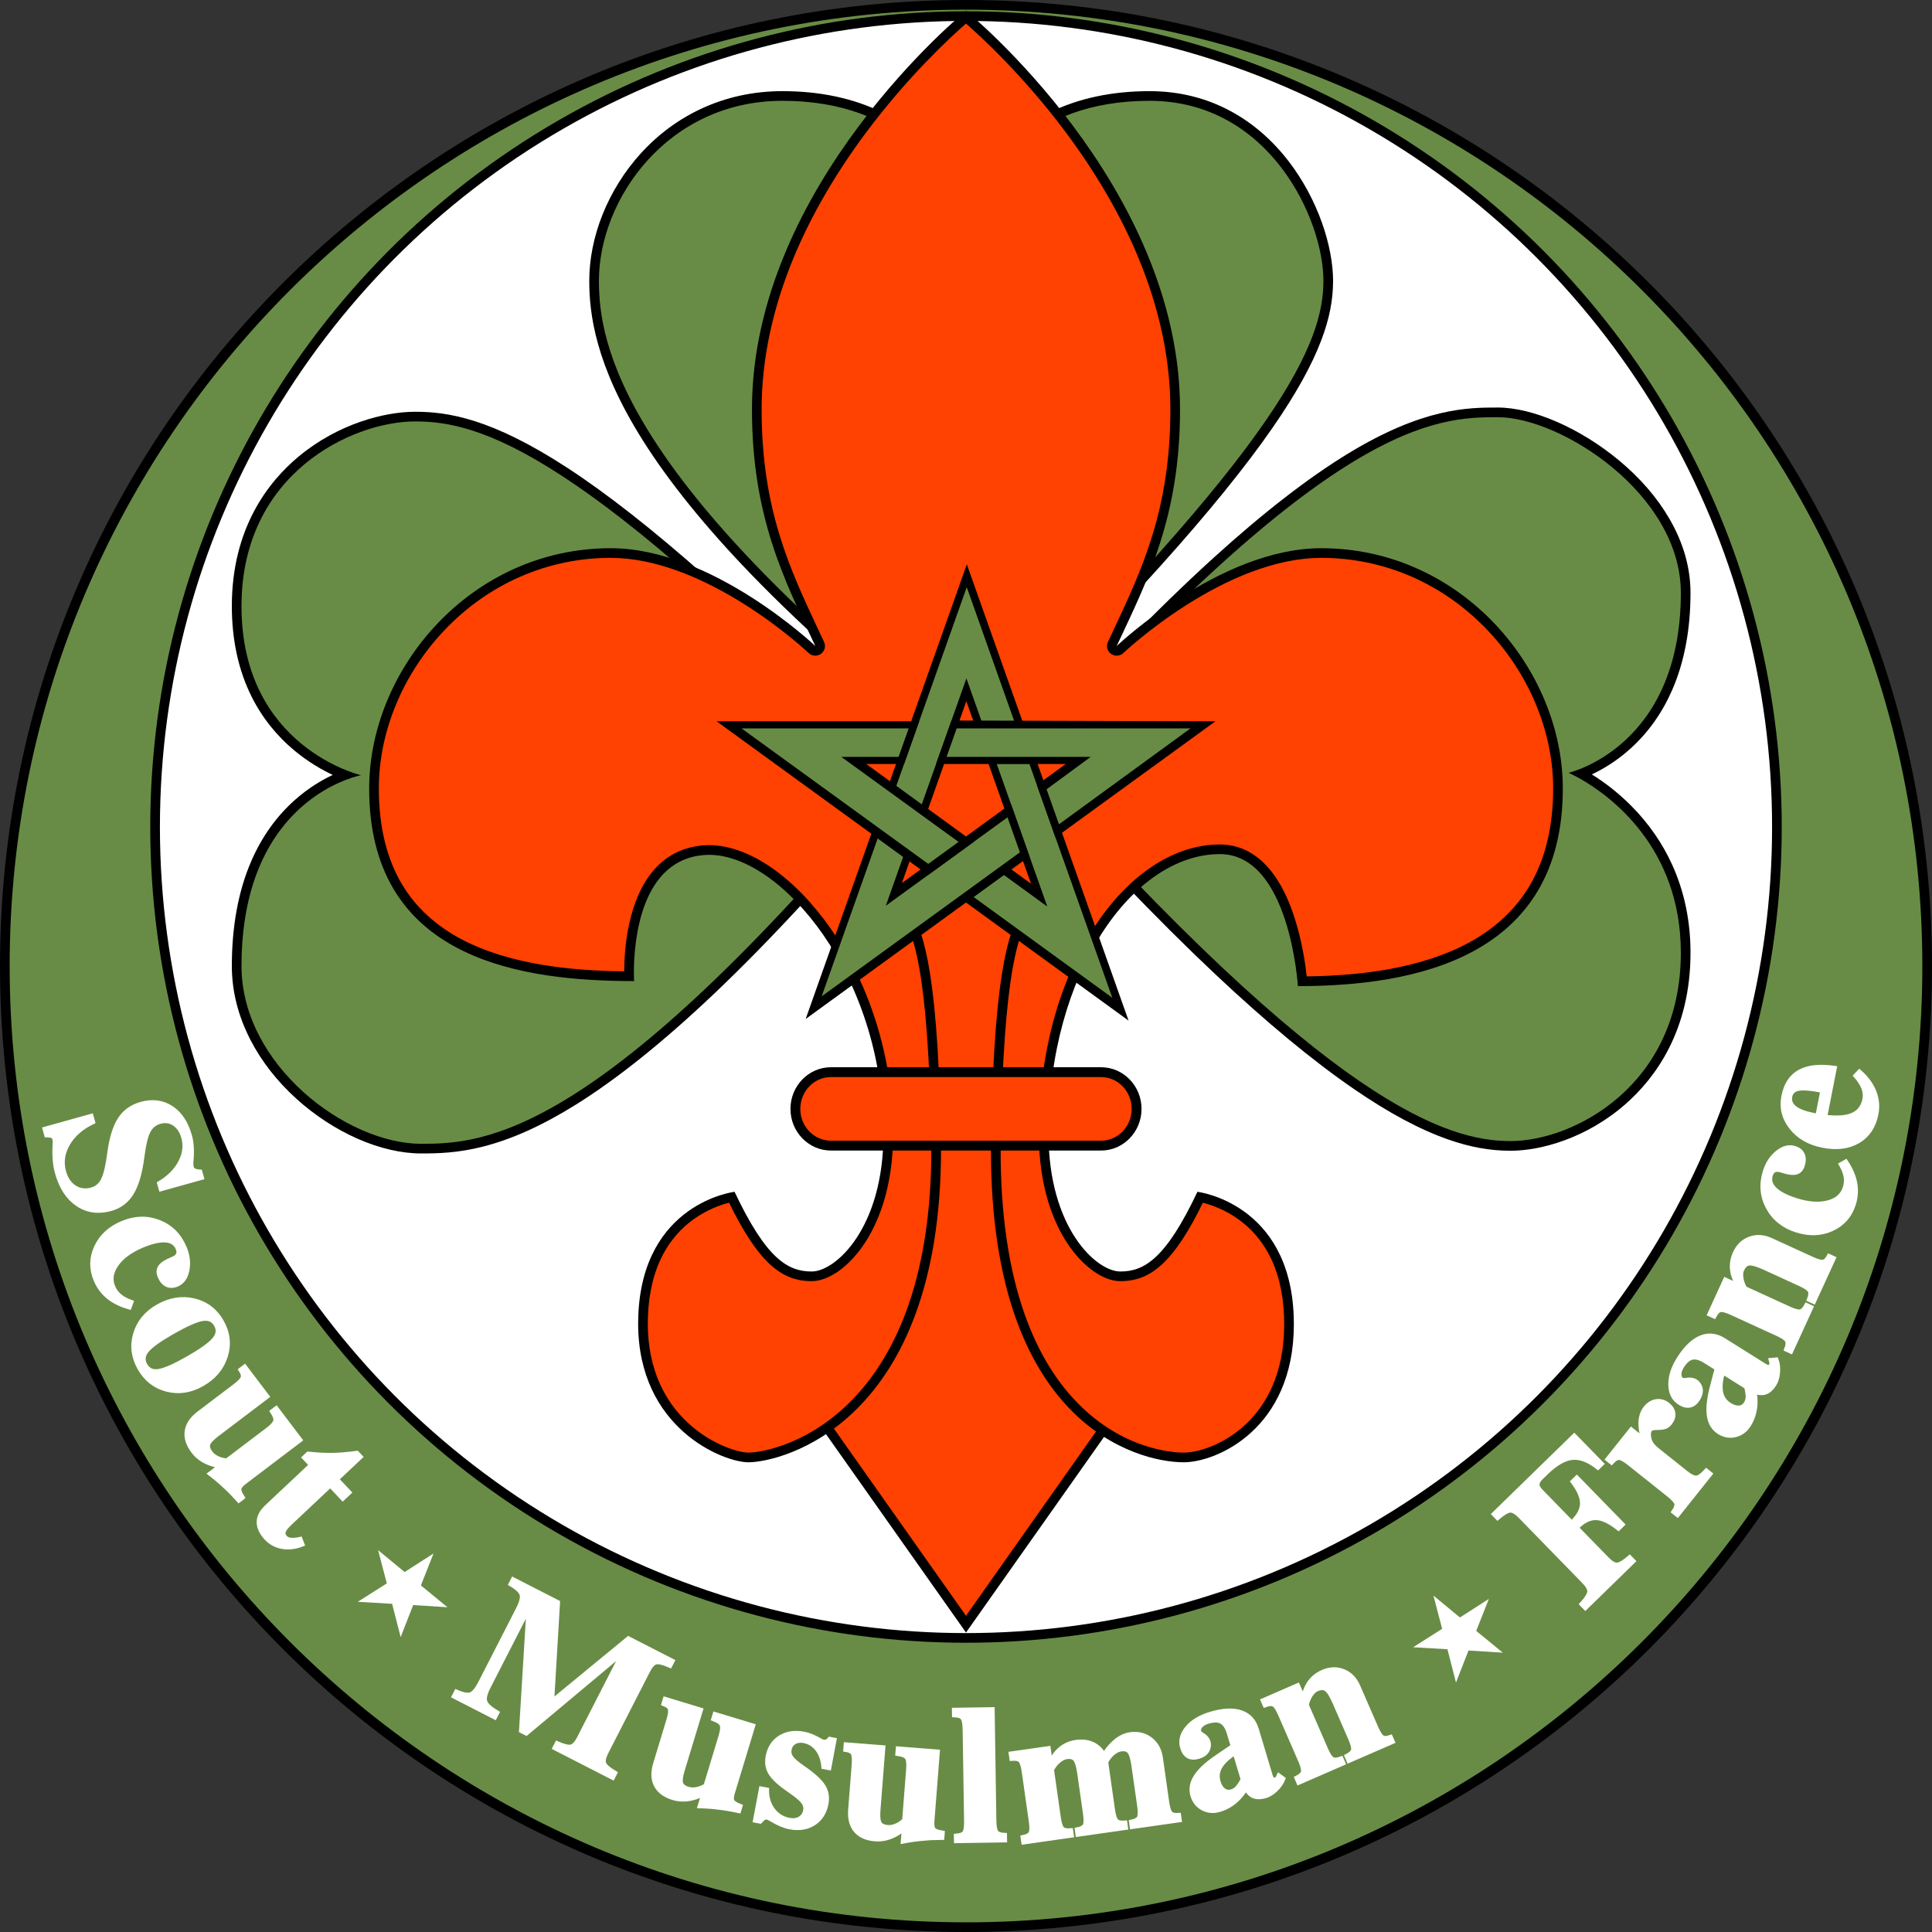<?xml version="1.0" encoding="utf-8"?>
<!-- Generator: Adobe Illustrator 12.0.0, SVG Export Plug-In . SVG Version: 6.00 Build 51448)  -->
<!DOCTYPE svg PUBLIC "-//W3C//DTD SVG 1.1//EN" "http://www.w3.org/Graphics/SVG/1.1/DTD/svg11.dtd">
<svg  version="1.1" id="Layer_2" xmlns="http://www.w3.org/2000/svg" xmlns:xlink="http://www.w3.org/1999/xlink" width="316" height="316" viewBox="0 0 400 400"
	 overflow="visible" enable-background="new 0 0 400 400" xml:space="preserve">
<rect x="0" y="0" width="400" height="400" fill="#333333" stroke="none"/>
<g>
	<path fill="#688C45" d="M1,200c0,109.729,89.271,199,199,199c109.729,0,199-89.271,199-199C399,90.271,309.729,1,200,1
		C90.271,1,1,90.271,1,200z"/>
	<path d="M200,0C89.542,0,0,89.543,0,200c0,110.458,89.542,200,200,200c110.456,0,200-89.542,200-200C400,89.543,310.456,0,200,0
		L200,0z M200,398C90.822,398,2,309.178,2,200C2,90.822,90.822,2,200,2c109.178,0,198,88.822,198,198
		C398,309.178,309.178,398,200,398L200,398z"/>
</g>
<circle fill="#FFFFFF" stroke="#000000" stroke-width="2" cx="200" cy="171.224" r="167.89"/>
<g>
	<path fill="#688C45" d="M211.877,157.461l-0.589,0.664l0.589,0.664c61.707,69.543,86.322,78.461,100.873,78.461
		c14.619,0,36.25-12.713,36.25-40c0-22.788-15.809-33.766-21.687-37.06c6.043-2.397,21.687-11.144,21.687-37.44
		c0-21.217-25.909-37.375-38.875-37.375C297.303,85.375,275.841,85.375,211.877,157.461z"/>
	<path d="M310.125,84.375c-6.124,0-15.379,0-31.041,9.542c-8.197,4.994-17.557,12.249-27.819,21.563
		c-11.843,10.749-25.347,24.65-40.136,41.318l-1.178,1.327l1.178,1.327c14.863,16.751,28.496,30.98,40.521,42.29
		c10.577,9.95,20.219,17.93,28.656,23.72c7.25,4.974,13.632,8.394,19.514,10.453c4.549,1.593,8.656,2.335,12.931,2.335
		c6.184,0,15.689-2.544,23.82-9.685c6.127-5.382,13.43-15.183,13.43-31.315c0-6.561-1.283-12.702-3.813-18.251
		c-2.026-4.446-4.85-8.514-8.391-12.093c-2.979-3.011-5.951-5.158-8.225-6.572c2.291-1.079,5.223-2.805,8.151-5.483
		c3.583-3.274,6.436-7.305,8.477-11.98c2.521-5.775,3.8-12.545,3.8-20.121c0-5.188-1.467-10.347-4.36-15.335
		c-2.528-4.361-6.034-8.424-10.423-12.077C327.219,88.678,317.37,84.375,310.125,84.375L310.125,84.375z M212.625,158.125
		c63-71,84.5-71.75,97.5-71.75S348,102.25,348,122.75l0,0l0,0c0,32-23.25,37.25-23.25,37.25s0.674,0.283,1.792,0.887l0,0
		c0.229,0.124,0.475,0.26,0.738,0.411l0,0c6.024,3.445,20.72,14.088,20.72,35.952l0,0l0,0c0,27.5-22.25,39-35.25,39
		S275.625,229.125,212.625,158.125L212.625,158.125L212.625,158.125z"/>
</g>
<g>
	<path fill="#688C45" d="M49,125.498c0,23.532,15.824,32.296,22.541,34.961C64.788,163.021,49,171.99,49,199.998
		c0,21.576,23.167,37.813,38.188,37.813c12.72,0,36.396,0,99.662-75.921l0.571-0.685l-0.615-0.646
		c-62.457-65.481-86.028-74.31-100.849-74.31C71.053,86.25,49,98.724,49,125.498z"/>
	<path d="M85.957,85.25c-6.276,0-15.911,2.436-24.132,9.274C55.518,99.769,48,109.401,48,125.499c0,6.985,1.372,13.277,4.077,18.702
		c2.179,4.369,5.216,8.175,9.027,11.312c2.76,2.272,5.516,3.856,7.79,4.93c-2.297,1.078-5.073,2.72-7.848,5.187
		c-3.811,3.388-6.844,7.639-9.013,12.635C49.357,184.428,48,191.74,48,199.999c0,5.205,1.3,10.359,3.863,15.319
		c2.314,4.478,5.545,8.603,9.603,12.261c3.769,3.396,8.124,6.23,12.594,8.195c4.524,1.986,9.064,3.037,13.128,3.037
		c3.622,0,7.586-0.106,12.694-1.39c6.06-1.522,12.408-4.387,19.407-8.757c8.491-5.302,18.03-12.949,28.353-22.727
		c11.979-11.347,25.429-25.951,39.976-43.409l1.142-1.37l-1.231-1.29c-15.455-16.204-29.429-29.868-41.534-40.612
		c-10.689-9.489-20.292-17.026-28.54-22.402C101.766,86.629,92.729,85.25,85.957,85.25L85.957,85.25z M50,125.499
		C50,97.998,72.957,87.25,85.957,87.25s34.708,5.416,100.125,74l0,0l0,0c-62.082,74.5-85.894,75.562-98.894,75.562
		C71.75,236.812,50,220.499,50,199.999l0,0l0,0c0-26.96,14.687-35.823,21.433-38.472l0,0c0.512-0.201,0.977-0.366,1.388-0.5l0,0
		c1.203-0.395,1.929-0.527,1.929-0.527S50,154.75,50,125.499L50,125.499L50,125.499z"/>
</g>
<g>
	<path fill="#688C45" d="M200,44.156c-2.656-7.186-11.725-24.285-38.009-24.285C138.667,19.871,123,39.647,123,58.117
		c0,9.404,0,38.021,74.468,96.668L197.74,155h4.583l0.292-0.287C266.23,92.18,275,71.332,275,58.117
		c0-12.919-11.17-38.246-36.991-38.246C211.726,19.871,202.656,36.971,200,44.156z"/>
	<path d="M238.008,18.872c-7.755,0-14.684,1.468-20.594,4.365c-4.767,2.336-8.874,5.595-12.205,9.686
		c-2.448,3.007-4.108,6.008-5.209,8.471c-1.101-2.462-2.761-5.464-5.209-8.471c-3.331-4.091-7.438-7.35-12.206-9.686
		c-5.91-2.897-12.839-4.365-20.595-4.365c-5.959,0-11.61,1.223-16.795,3.634c-4.744,2.207-8.978,5.342-12.584,9.32
		c-3.319,3.661-6.041,8.024-7.871,12.616c-1.793,4.496-2.74,9.226-2.74,13.676c0,6.658,1.157,17.341,11.164,33.178
		c5.436,8.604,12.988,17.926,22.446,27.707c11.006,11.382,24.88,23.685,41.239,36.568l0.544,0.429h0.693h3.827h0.818l0.584-0.574
		c29.257-28.758,48.957-50.664,60.226-66.967c4.765-6.894,8.05-12.809,10.043-18.083C275.232,66.015,276,62.12,276,58.118
		c0-3.526-0.802-7.744-2.258-11.878c-1.614-4.58-3.99-8.99-6.872-12.755c-3.364-4.395-7.347-7.875-11.837-10.344
		C249.881,20.308,244.153,18.872,238.008,18.872L238.008,18.872z M201.066,44.055c2.732-7.201,11.646-23.183,36.941-23.183
		C262.75,20.872,274,45.334,274,58.118l0,0l0,0c0,12.784-8.25,33.132-72.087,95.882h-3.827C128.25,99,124,70.902,124,58.118l0,0l0,0
		c0-16.868,14.25-37.246,37.99-37.246c25.297,0,34.211,15.982,36.943,23.183l0,0c0.214,0.563,0.39,1.073,0.533,1.517l0,0
		C199.854,46.778,200,47.5,200,47.5s0.146-0.722,0.534-1.928l0,0C200.677,45.128,200.853,44.619,201.066,44.055L201.066,44.055
		L201.066,44.055z"/>
</g>
<g>
	<g>
		<path fill="#FF4101" d="M187.291,187.813c1.513,9.781,2.168,19.057,2.168,27.742c0,44.612-16.9,73.794-19.541,78.077
			c0.728,1.031,28.552,40.464,30.082,42.633c1.53-2.169,29.355-41.602,30.083-42.633c-2.641-4.283-19.541-33.464-19.541-78.076
			c0-8.686,0.654-17.962,2.168-27.744c-0.914-0.619-11.718-7.934-12.71-8.605C199.008,179.879,188.205,187.195,187.291,187.813z"/>
		<path d="M200,178l-13.785,9.334c1.6,10.104,2.271,19.646,2.268,28.557c-0.022,48.113-19.766,77.776-19.766,77.776l30.06,42.599
			l0,0l0.071,0.101l0,0L200,338l1.153-1.634l0,0l0.07-0.101l0,0l30.06-42.599c0,0-19.744-29.663-19.766-77.776
			c-0.004-8.91,0.668-18.453,2.268-28.557L200,178L200,178z M188.385,188.28L200,180.415l11.615,7.865
			c-2.195,14.494-2.668,28.997-1.406,43.127c1.039,11.64,3.251,23.054,6.574,33.928c4.664,15.261,10.136,25.03,12.098,28.267
			L200,334.531l-28.881-40.93c1.962-3.236,7.435-13.006,12.098-28.267c3.323-10.874,5.535-22.288,6.574-33.928
			C191.052,217.276,190.58,202.773,188.385,188.28L188.385,188.28z"/>
	</g>
	<g>
		<path fill="#FF4101" d="M156.687,84.75c0,20.895,5.846,33.323,12.035,46.48l0.984,2.096c0.064,0.136,0.095,0.281,0.095,0.424
			c0,0.313-0.147,0.618-0.415,0.812c-0.39,0.281-0.926,0.245-1.274-0.087c-0.21-0.2-21.257-19.975-41.655-19.975
			c-29.323,0-49.021,25.207-49.021,48.75c0,34.331,29.827,38.746,52.815,38.869c-0.006-0.275-0.015-0.524-0.015-0.896
			c0-4.294,0.61-14.546,6.045-20.606c2.585-2.882,5.929-4.436,9.939-4.617c5.526-0.25,11.889,2.786,17.917,8.548
			c9.561,9.138,19.776,27.124,19.776,50.201c0,19.642-10.166,29.5-15.857,29.5c-5.343,0-9.998-2.786-16.542-16.391
			c-3.306,0.627-17.628,4.498-18.363,24.677c-0.019,0.505-0.028,1.004-0.028,1.498c0,8.231,2.55,15.046,7.591,20.274
			c5.421,5.622,11.92,7.441,14.218,7.441c3.879,0,13.499-2.329,22.143-11.145c11.427-11.653,17.21-30.875,16.725-55.586
			c-0.69-35.139-3.72-41.403-6.155-46.436l-0.435-0.907c-0.222-0.463-0.055-1.013,0.384-1.28l11.886-7.25
			c0.319-0.195,0.722-0.195,1.041,0l11.887,7.25c0.438,0.267,0.606,0.817,0.384,1.28l-0.436,0.908
			c-2.435,5.034-5.465,11.297-6.155,46.435c-0.507,25.797,4.943,44.697,16.199,56.177c9.851,10.045,20.611,10.554,22.668,10.554
			c2.848,0,9.081-1.465,14.376-6.956c4.88-5.062,7.436-12.186,7.436-20.675c0-0.522-0.009-1.05-0.028-1.583
			c-0.736-20.179-15.059-24.05-18.364-24.677c-6.545,13.604-11.2,16.391-16.543,16.391c-5.691,0-15.857-9.858-15.857-29.5
			c0-35.242,18.862-58.917,36.479-58.917c13.895,0,16.637,22.404,17.072,27.311c35.104-0.235,52.928-13.642,52.928-39.895
			c0-23.543-19.697-48.75-49.02-48.75c-20.398,0-41.444,19.775-41.654,19.975c-0.35,0.332-0.885,0.368-1.274,0.087
			c-0.269-0.193-0.416-0.498-0.416-0.812c0-0.143,0.031-0.288,0.096-0.424l0.983-2.096c6.189-13.158,12.035-25.586,12.035-46.48
			c0-42.486-37.963-76.596-43.314-81.191C194.648,8.154,156.687,42.264,156.687,84.75z"/>
		<path d="M200,2.25c0,0-44.314,36-44.314,82.5c0,22.25,6.676,35.25,13.113,49l0,0l0,0c0,0-21.296-20.25-42.343-20.25
			c-28.972,0-50.021,25-50.021,49.75c0,34.043,28.933,39.586,52.845,39.863l0,0c0.001,0,0.002,0,0.004,0l0,0
			c0.67,0.008,1.338,0.012,2,0.012c0,0-0.042-0.667-0.043-1.787c0-0.069,0-0.141,0-0.213l0,0l0,0l0,0
			c0.027-6.005,1.288-23.504,15.023-24.125c0.194-0.008,0.389-0.013,0.585-0.013c14.841,0.001,36.064,24.916,36.064,57.763l0,0l0,0
			c0,19.5-9.906,28.5-14.858,28.5c-4.952,0-9.41-2.625-15.972-16.5c0,0-19.077,2.25-19.933,25.75
			c-0.018,0.494-0.027,0.98-0.028,1.461c-0.026,21.846,17.721,28.789,22.809,28.789c6.819,0,39.911-7.979,39.896-64.829
			c0-0.959-0.01-1.933-0.029-2.921c-0.736-37.488-4.209-42.5-6.685-47.75l0,0l0,0L200,180l11.886,7.25l0,0l0,0
			c-2.476,5.25-5.95,10.263-6.686,47.75c-0.021,1.104-0.032,2.19-0.032,3.26c0.015,56.544,30.245,64.49,39.899,64.49
			c6.819,0,22.781-6.889,22.813-28.528c0-0.563-0.01-1.138-0.031-1.722c-0.856-23.5-19.934-25.75-19.934-25.75
			c-6.563,13.875-11.019,16.5-15.972,16.5c-4.952,0-14.858-9-14.858-28.5l0,0l0,0c0-33.283,17.476-57.916,35.479-57.916
			c14.5,0,16.15,27.333,16.15,27.333c24.269,0,54.85-5.917,54.85-40.917c0-24.75-21.049-49.75-50.021-49.75
			c-21.048,0-42.343,20.25-42.343,20.25l0,0l0,0c6.437-13.75,13.113-26.75,13.113-49C244.314,38.25,200,2.25,200,2.25L200,2.25z
			 M168.8,135.75c0.408,0,0.817-0.124,1.167-0.377c0.78-0.562,1.05-1.6,0.642-2.471c-0.328-0.701-0.657-1.401-0.986-2.1
			c-6.139-13.053-11.938-25.382-11.938-46.052c0-10.322,2.27-20.981,6.746-31.681c3.602-8.61,8.633-17.266,14.952-25.727
			C188.044,15.746,196.806,7.673,200,4.879c3.193,2.793,11.956,10.866,20.616,22.462c6.318,8.461,11.35,17.117,14.952,25.727
			c4.476,10.7,6.746,21.359,6.746,31.681c0,20.67-5.8,32.999-11.938,46.052c-0.329,0.699-0.658,1.399-0.986,2.1
			c-0.407,0.871-0.138,1.908,0.643,2.47c0.351,0.253,0.761,0.377,1.169,0.377c0.499,0,0.994-0.186,1.378-0.549
			c0.052-0.05,5.324-5.028,13.04-9.93c4.498-2.857,8.934-5.129,13.185-6.754c5.237-2.001,10.196-3.016,14.74-3.016
			c13.021,0,25.246,5.317,34.425,14.972c8.641,9.087,13.596,21.034,13.596,32.778c0,7.903-1.642,14.678-4.879,20.139
			c-2.848,4.805-7.022,8.739-12.406,11.691c-4.71,2.582-10.464,4.481-17.102,5.646c-4.96,0.87-10.549,1.349-16.637,1.429
			c-0.279-2.569-0.973-7.394-2.563-12.274c-4.05-12.436-10.617-15.047-15.414-15.047c-9.542,0-19.082,6.341-26.175,17.397
			c-7.29,11.364-11.305,26.464-11.305,42.519c0,11.344,3.21,18.587,5.903,22.665c1.579,2.39,3.441,4.381,5.39,5.757
			c1.923,1.36,3.848,2.078,5.565,2.078c3.4,0,6.1-1.106,8.749-3.587c2.712-2.538,5.382-6.577,8.352-12.646
			c1.653,0.417,4.575,1.393,7.495,3.525c2.549,1.862,4.613,4.244,6.133,7.08c1.927,3.594,2.996,7.951,3.178,12.951
			c0.177,4.832-0.449,9.219-1.86,13.04c-1.202,3.253-2.974,6.108-5.267,8.486c-4.405,4.569-10.167,6.65-13.655,6.65
			c-1.987,0-12.384-0.494-21.953-10.254c-4.923-5.021-8.771-11.663-11.438-19.744c-3.243-9.829-4.75-21.844-4.477-35.713
			c0.306-15.596,1.105-26.878,2.446-34.491c1.123-6.391,2.443-9.12,3.608-11.527c0.149-0.31,0.296-0.613,0.44-0.918
			c0.436-0.924,0.104-2.028-0.769-2.56l-11.886-7.25c-0.319-0.195-0.68-0.293-1.041-0.293s-0.722,0.098-1.041,0.293l-11.886,7.25
			c-0.873,0.532-1.204,1.636-0.768,2.56c0.144,0.305,0.29,0.608,0.44,0.917c1.164,2.408,2.484,5.136,3.609,11.527
			c1.339,7.613,2.139,18.896,2.445,34.492c0.266,13.52-1.312,25.333-4.691,35.11c-2.753,7.967-6.705,14.614-11.748,19.757
			c-3.821,3.896-8.167,6.855-12.917,8.795c-3.705,1.512-6.9,2.049-8.511,2.049c-2.073,0-8.351-1.797-13.498-7.136
			c-2.328-2.414-4.13-5.245-5.355-8.414c-1.449-3.747-2.098-7.996-1.929-12.627c0.184-5.049,1.272-9.442,3.234-13.057
			c1.544-2.843,3.637-5.225,6.221-7.08c2.897-2.078,5.733-3.021,7.348-3.425c2.97,6.071,5.642,10.112,8.354,12.651
			c2.65,2.48,5.348,3.587,8.749,3.587c1.717,0,3.642-0.718,5.565-2.078c1.948-1.376,3.811-3.367,5.39-5.757
			c2.693-4.078,5.903-11.321,5.903-22.665c0-8.02-1.226-15.924-3.643-23.492c-2.201-6.891-5.29-13.232-9.18-18.846
			c-3.631-5.241-7.85-9.618-12.199-12.658c-4.462-3.118-8.972-4.767-13.042-4.767c-0.209,0-0.428,0.005-0.667,0.015
			c-4.296,0.194-7.876,1.859-10.647,4.948c-5.605,6.249-6.284,16.677-6.298,21.163c-6.177-0.075-11.574-0.493-16.446-1.272
			c-6.671-1.066-12.426-2.849-17.105-5.3c-5.381-2.819-9.547-6.63-12.382-11.328c-3.232-5.355-4.87-12.071-4.87-19.963
			c0-11.744,4.955-23.691,13.595-32.778c9.18-9.655,21.406-14.972,34.426-14.972c4.555,0,9.528,1.02,14.78,3.032
			c4.26,1.631,8.705,3.913,13.21,6.78c7.702,4.902,12.923,9.838,12.975,9.887C167.805,135.564,168.301,135.75,168.8,135.75
			L168.8,135.75z"/>
	</g>
</g>
<g>
	<path fill="#FF4101" d="M172.029,221.98c-4.054,0-7.353,3.41-7.353,7.603s3.298,7.603,7.353,7.603h55.942
		c1.971,0,3.821-0.796,5.212-2.241c1.38-1.434,2.14-3.338,2.14-5.361c0-4.192-3.298-7.603-7.352-7.603H172.029z"/>
	<path d="M227.971,220.961h-55.942c-4.616,0-8.372,3.868-8.372,8.623c0,4.754,3.756,8.622,8.372,8.622h55.942
		c4.616,0,8.371-3.868,8.371-8.622C236.342,224.829,232.587,220.961,227.971,220.961L227.971,220.961z M165.696,229.584
		c0-3.635,2.836-6.584,6.333-6.584h55.942c3.496,0,6.332,2.949,6.332,6.584l0,0l0,0c0,3.635-2.836,6.583-6.332,6.583h-55.942
		C168.532,236.167,165.696,233.219,165.696,229.584L165.696,229.584L165.696,229.584z"/>
</g>
<g>
	<g>
		<polygon points="198.432,185.713 207.84,178.879 213.463,182.965 204.154,156.702 214.303,156.702 233.658,211.306 		"/>
		<polygon fill="#688C45" points="201.568,185.713 230.293,206.582 213.135,158.176 206.367,158.176 216.83,187.688 207.84,181.157 
					"/>
	</g>
	<g>
		<polygon points="183.611,163.554 200.171,116.837 214.826,158.176 206.367,158.176 204.676,158.176 200.069,145.178 
			191.518,169.299 		"/>
		<polygon fill="#688C45" points="200.085,140.454 190.2,168.342 184.929,164.512 200.154,121.561 213.135,158.176 206.367,158.176 
					"/>
	</g>
	<g>
		<polygon points="181.042,170.8 166.803,210.971 213.146,177.3 209.295,166.431 186.721,182.832 188.95,176.545 		"/>
		<polygon fill="#688C45" points="181.718,173.569 186.99,177.399 183.402,187.521 208.592,169.22 211.16,176.466 170.123,206.28 		
			"/>
	</g>
	<g>
		<polygon points="189.787,150.807 190.31,149.333 148.36,149.333 192.162,181.157 201.568,174.323 179.344,158.176 
			187.175,158.176 		"/>
		<polygon fill="#688C45" points="153.524,150.807 192.186,178.862 198.457,174.306 174.18,156.702 186.04,156.702 188.13,150.807 
					"/>
	</g>
	<g>
		<polygon points="196.996,149.171 193.804,158.176 220.656,158.176 214.674,162.522 218.527,173.391 251.641,149.333 		"/>
		<polygon fill="#688C45" points="225.82,156.702 216.682,163.413 219.25,170.659 246.477,150.807 198.073,150.807 195.983,156.702 
					"/>
	</g>
</g>
<g>
	<path fill="#FFFFFF" stroke="#FFFFFF" d="M269.254,364.466l-4.15-9.531c-0.488-1.122-0.934-1.806-1.336-2.05
		c-0.402-0.243-1.021-0.212-1.856,0.094l-0.382-0.875l3.566-1.553l3.566-1.553l1.237,2.842c0.097-0.908,0.347-1.777,0.752-2.607
		c0.698-1.385,1.771-2.391,3.218-3.021c1.482-0.645,2.9-0.693,4.253-0.146s2.358,1.581,3.019,3.099l3.707,8.512
		c0.488,1.123,0.926,1.811,1.311,2.062c0.386,0.251,0.961,0.239,1.727-0.037l0.381,0.875l-4.5,1.959l-4.5,1.959l-0.381-0.875
		c0.793-0.401,1.236-0.836,1.33-1.303c0.093-0.467-0.102-1.255-0.585-2.364l-3.243-7.448c-0.634-1.456-1.209-2.38-1.726-2.772
		s-1.187-0.41-2.009-0.053c-0.605,0.264-1.123,0.795-1.553,1.592c-0.312,0.576-0.515,1.168-0.609,1.777l3.983,9.148
		c0.483,1.11,0.927,1.79,1.332,2.039c0.405,0.25,1.025,0.221,1.86-0.086l0.381,0.875l-4.568,1.99l-4.588,1.996l-0.381-0.875
		c0.793-0.401,1.239-0.837,1.339-1.307C269.941,366.376,269.742,365.589,269.254,364.466z"/>
	<path fill="#FFFFFF" stroke="#FFFFFF" d="M252.49,374.643c-1.221,0.366-2.357,0.275-3.408-0.271
		c-1.052-0.549-1.758-1.421-2.117-2.618c-0.385-1.284-0.178-2.567,0.623-3.847c0.801-1.281,2.229-2.625,4.287-4.031l3.436-2.336
		l-0.824-2.746c-0.362-1.207-0.888-2-1.576-2.377c-0.688-0.377-1.623-0.388-2.805-0.033c-0.928,0.279-1.535,0.715-1.82,1.311
		c-0.286,0.594-0.117,1.076,0.506,1.445c1.076,0.627,1.539,1.445,1.393,2.453c-0.148,1.008-0.832,1.695-2.053,2.062
		c-0.828,0.248-1.52,0.218-2.076-0.09s-0.963-0.886-1.217-1.733c-0.419-1.395-0.088-2.74,0.992-4.035
		c1.081-1.296,2.683-2.263,4.807-2.9c2.528-0.759,4.607-0.867,6.238-0.325s2.713,1.697,3.244,3.466l2.854,9.509
		c0.135,0.448,0.284,0.739,0.448,0.874c0.164,0.133,0.398,0.154,0.701,0.063c0.139-0.042,0.257-0.12,0.353-0.237
		s0.202-0.303,0.319-0.555l0.824,0.607c-0.317,0.789-0.819,1.513-1.506,2.174s-1.379,1.096-2.076,1.305
		c-1.168,0.352-2.107,0.31-2.818-0.125c-0.475-0.289-0.895-0.791-1.262-1.505c-0.521,0.892-1.105,1.651-1.748,2.278
		C255.141,373.479,253.9,374.219,252.49,374.643z M255.699,362.83l-0.466,0.322c-1.336,0.918-2.251,1.848-2.747,2.789
		c-0.494,0.943-0.583,1.943-0.265,3.002c0.243,0.81,0.609,1.395,1.101,1.756c0.49,0.361,1.047,0.449,1.672,0.262
		c0.535-0.16,0.996-0.476,1.383-0.945c0.309-0.404,0.642-0.938,0.998-1.602L255.699,362.83z"/>
	<path fill="#FFFFFF" stroke="#FFFFFF" d="M213.502,377.092l-1.465-10.297c-0.171-1.199-0.418-1.975-0.742-2.322
		c-0.324-0.35-0.929-0.486-1.815-0.414l-0.134-0.938l3.846-0.547l3.846-0.547l0.438,3.073c0.334-0.851,0.807-1.622,1.418-2.315
		c1.041-1.148,2.342-1.834,3.904-2.057c1.613-0.229,2.991,0.049,4.133,0.832c0.728,0.502,1.268,1.148,1.622,1.939
		c0.503-0.899,1.12-1.704,1.853-2.413c1.145-1.123,2.328-1.771,3.553-1.946c1.633-0.232,3.033,0.102,4.202,1.002
		c1.169,0.898,1.871,2.174,2.106,3.825l1.3,9.133c0.171,1.2,0.411,1.975,0.723,2.325s0.892,0.492,1.741,0.424l0.133,0.938
		l-4.891,0.695l-4.891,0.696l-0.133-0.938c0.871-0.177,1.414-0.478,1.627-0.903c0.215-0.424,0.236-1.236,0.065-2.436l-1.187-8.336
		c-0.207-1.457-0.496-2.426-0.867-2.906c-0.371-0.479-0.971-0.66-1.801-0.543c-0.686,0.098-1.365,0.477-2.037,1.139
		c-0.469,0.488-0.838,1.008-1.109,1.559l1.407,9.884c0.171,1.199,0.417,1.974,0.741,2.321c0.324,0.35,0.93,0.486,1.816,0.412
		l0.133,0.938l-4.928,0.701l-4.947,0.705l-0.133-0.938c0.871-0.177,1.414-0.475,1.629-0.893c0.215-0.42,0.236-1.234,0.063-2.447
		l-1.181-8.297c-0.211-1.482-0.502-2.465-0.87-2.945s-0.972-0.66-1.809-0.541c-0.694,0.099-1.374,0.479-2.041,1.139
		c-0.478,0.489-0.845,1.008-1.101,1.558l1.407,9.884c0.173,1.211,0.42,1.988,0.743,2.331c0.322,0.343,0.928,0.477,1.814,0.403
		l0.133,0.938l-4.928,0.701l-4.947,0.703l-0.133-0.938c0.871-0.176,1.416-0.478,1.637-0.904
		C213.654,379.105,213.674,378.293,213.502,377.092z"/>
	<path fill="#FFFFFF" stroke="#FFFFFF" d="M200.099,377.041l-0.293-18.967c-0.019-1.209-0.167-2.007-0.446-2.393
		c-0.279-0.387-0.864-0.599-1.757-0.637l-0.015-0.969l3.913-0.061l3.932-0.061l0.354,22.997c0.019,1.21,0.167,2.009,0.446,2.396
		c0.278,0.387,0.864,0.598,1.757,0.637l0.015,0.969l-4.99,0.076l-5.009,0.078l-0.015-0.969c0.891-0.066,1.473-0.297,1.747-0.691
		C199.996,379.053,200.117,378.252,200.099,377.041z"/>
	<path fill="#FFFFFF" stroke="#FFFFFF" d="M181.79,374.748c-0.104,1.336-0.015,2.252,0.267,2.75s0.869,0.783,1.76,0.852
		c0.691,0.055,1.414-0.117,2.167-0.515c0.517-0.285,0.951-0.609,1.3-0.974l0.825-10.568c0.093-1.191-0.001-1.994-0.283-2.406
		c-0.282-0.413-0.931-0.691-1.948-0.836l0.076-0.969l4.053,0.316l4.072,0.317l-1.116,14.294c-0.07,0.895,0.03,1.498,0.3,1.812
		c0.27,0.314,0.88,0.541,1.833,0.681l-0.001,0.02l-0.071,0.906c-1.561,0.01-2.898,0.076-4.015,0.2
		c-1.126,0.083-2.46,0.269-4.002,0.558l0.214-2.746c-0.536,0.533-1.172,0.992-1.909,1.379c-1.351,0.717-2.722,1.021-4.115,0.913
		c-1.777-0.139-3.106-0.728-3.986-1.768s-1.249-2.466-1.107-4.28l0.724-9.27c0.094-1.205,0.03-2.012-0.191-2.42
		s-0.735-0.67-1.539-0.785l0.076-0.969l3.813,0.297l3.813,0.298L181.79,374.748z"/>
	<path fill="#FFFFFF" stroke="#FFFFFF" d="M170.554,365.783c-0.13-1.474-0.56-2.688-1.289-3.642
		c-0.729-0.954-1.677-1.54-2.842-1.759c-0.772-0.146-1.438-0.049-1.996,0.289s-0.902,0.851-1.031,1.539
		c-0.122,0.651,0.028,1.254,0.451,1.809c0.423,0.556,1.265,1.262,2.525,2.119c2,1.381,3.339,2.604,4.018,3.671
		c0.681,1.054,0.894,2.259,0.64,3.612c-0.338,1.803-1.192,3.146-2.561,4.035c-1.369,0.887-3.006,1.152-4.911,0.795
		c-1.123-0.211-2.4-0.746-3.833-1.605c-0.51-0.309-0.901-0.455-1.174-0.439c-0.273,0.015-0.57,0.197-0.893,0.548l-0.283,0.304
		l-0.97-0.182l1.22-6.5l1.094,0.205c-0.019,1.619,0.402,3.004,1.264,4.155s1.999,1.86,3.413,2.126
		c0.877,0.164,1.625,0.063,2.243-0.305c0.618-0.369,0.999-0.936,1.144-1.705c0.125-0.665-0.047-1.301-0.515-1.904
		c-0.472-0.592-1.41-1.365-2.814-2.318c-1.92-1.313-3.204-2.48-3.851-3.502c-0.636-1.005-0.832-2.16-0.586-3.463
		c0.328-1.751,1.171-3.051,2.528-3.901s2.977-1.099,4.859-0.745c0.995,0.174,2.126,0.633,3.394,1.377
		c0.376,0.23,0.726,0.329,1.05,0.297s0.607-0.191,0.851-0.477l0.102-0.12l0.861,0.161l0.031,0.006l-1.073,5.719L170.554,365.783z"/>
	<path fill="#FFFFFF" stroke="#FFFFFF" d="M141.269,366.473c-0.391,1.285-0.502,2.202-0.335,2.75
		c0.167,0.547,0.676,0.951,1.527,1.209c0.661,0.201,1.4,0.188,2.219-0.041c0.564-0.17,1.057-0.396,1.476-0.678l3.093-10.188
		c0.349-1.148,0.43-1.956,0.243-2.422s-0.762-0.879-1.726-1.24l0.275-0.906l3.896,1.184l3.916,1.188l-4.176,13.757
		c-0.262,0.859-0.294,1.473-0.099,1.838c0.195,0.365,0.743,0.719,1.642,1.061l-0.005,0.018l-0.266,0.875
		c-1.527-0.326-2.85-0.551-3.967-0.672c-1.119-0.162-2.462-0.27-4.031-0.322l0.8-2.636c-0.637,0.405-1.357,0.718-2.159,0.937
		c-1.472,0.411-2.875,0.414-4.209,0.009c-1.704-0.518-2.872-1.38-3.505-2.587c-0.633-1.208-0.685-2.686-0.154-4.434l2.711-8.931
		c0.353-1.161,0.465-1.965,0.339-2.412c-0.126-0.447-0.567-0.813-1.322-1.097l0.275-0.906l3.656,1.109l3.656,1.111L141.269,366.473z
		"/>
	<path fill="#FFFFFF" stroke="#FFFFFF" d="M101.099,349.221c-0.701,1.369-0.94,2.395-0.717,3.08s1.054,1.455,2.494,2.31
		l-0.448,0.875l-4.188-2.145l-4.188-2.145l0.448-0.875c1.364,0.596,2.362,0.771,2.996,0.523c0.633-0.247,1.303-1.061,2.01-2.441
		l7.791-15.212c0.707-1.381,0.965-2.404,0.776-3.073c-0.19-0.669-0.947-1.394-2.27-2.174l0.448-0.875l4.59,2.351l4.607,2.359
		l-1.224,20.578l-0.007-0.004l15.889-13.066l4.517,2.313l4.535,2.322l-0.448,0.875c-1.364-0.596-2.334-0.824-2.911-0.688
		s-1.135,0.732-1.676,1.788l-8.628,16.848c-0.541,1.056-0.698,1.857-0.472,2.405s0.979,1.201,2.26,1.959l-0.448,0.875l-5.969-3.057
		l-5.969-3.057l0.448-0.875c1.363,0.596,2.333,0.826,2.91,0.689s1.135-0.732,1.676-1.789l9.194-17.952l0,0.001l-20.171,16.883
		l-0.497-0.254l-0.497-0.254l1.557-25.539h0L101.099,349.221z"/>
</g>
<g>
	<path fill="#FFFFFF" stroke="#FFFFFF" d="M55.227,312.039l9.271-8.722l-1.458-1.549l0.768-0.724
		c1.956,0.199,3.639,0.285,5.052,0.259c1.412-0.026,3.087-0.169,5.024-0.426l0.696,0.74l-4.921,4.63l2.586,2.748l-1.275,1.201
		l-2.586-2.749l-8.317,7.825c-0.787,0.74-1.254,1.335-1.403,1.785c-0.148,0.449-0.018,0.893,0.391,1.328
		c0.255,0.271,0.645,0.433,1.169,0.487c0.524,0.054,1.165-0.002,1.92-0.167l0.385,1.008c-1.416,0.547-2.769,0.709-4.062,0.483
		c-1.292-0.225-2.379-0.807-3.262-1.744c-1.046-1.111-1.567-2.215-1.562-3.313C53.646,314.063,54.174,313.029,55.227,312.039z"/>
	<path fill="#FFFFFF" stroke="#FFFFFF" d="M44.928,296.939c-1.068,0.81-1.694,1.485-1.88,2.027
		c-0.186,0.541-0.008,1.168,0.531,1.879c0.418,0.552,1.025,0.976,1.823,1.275c0.557,0.196,1.087,0.304,1.591,0.323l8.459-6.412
		c0.954-0.724,1.493-1.327,1.617-1.81c0.124-0.483-0.096-1.148-0.657-1.997l0.764-0.58l2.448,3.23l2.461,3.245l-11.45,8.682
		c-0.716,0.542-1.103,1.017-1.16,1.427c-0.058,0.408,0.175,1.012,0.697,1.808l-0.015,0.013l-0.703,0.532
		c-1.042-1.156-1.979-2.109-2.811-2.858c-0.809-0.785-1.832-1.655-3.069-2.613l2.196-1.664c-0.754-0.046-1.521-0.217-2.299-0.51
		c-1.434-0.532-2.571-1.354-3.414-2.467c-1.076-1.419-1.518-2.803-1.323-4.151c0.195-1.348,1.017-2.573,2.469-3.674l7.419-5.623
		c0.964-0.731,1.526-1.313,1.687-1.749c0.16-0.436,0.018-0.988-0.425-1.66l0.764-0.58l2.304,3.039l2.304,3.04L44.928,296.939z"/>
	<path fill="#FFFFFF" stroke="#FFFFFF" d="M28.061,276.198c0.712-2.417,2.261-4.305,4.646-5.663c2.466-1.405,4.946-1.812,7.44-1.222
		c2.494,0.591,4.396,2.034,5.705,4.333c1.309,2.298,1.582,4.67,0.817,7.116c-0.764,2.445-2.378,4.371-4.845,5.777
		c-2.385,1.358-4.799,1.729-7.241,1.109c-2.442-0.623-4.318-2.08-5.627-4.379C27.648,280.973,27.349,278.615,28.061,276.198z
		 M32.838,283.941c1.274-0.192,3.283-1.069,6.027-2.633c2.838-1.616,4.681-2.934,5.531-3.951c0.85-1.019,0.977-2.051,0.38-3.1
		c-0.597-1.046-1.55-1.464-2.859-1.254c-1.31,0.214-3.382,1.128-6.22,2.745c-2.744,1.563-4.524,2.843-5.339,3.842
		c-0.815,0.996-0.924,2.02-0.328,3.068C30.628,283.706,31.564,284.134,32.838,283.941z"/>
	<path fill="#FFFFFF" stroke="#FFFFFF" d="M26.758,270.608c-1.744-0.504-3.18-1.216-4.307-2.138
		c-1.126-0.923-1.982-2.076-2.567-3.458c-0.971-2.301-0.942-4.562,0.088-6.785c1.03-2.225,2.809-3.867,5.337-4.937
		c2.611-1.104,5.135-1.18,7.571-0.225c2.435,0.951,4.188,2.694,5.258,5.226c0.682,1.614,0.875,3.169,0.58,4.663
		s-0.987,2.472-2.079,2.933c-0.768,0.324-1.456,0.345-2.063,0.061s-1.092-0.854-1.454-1.711c-0.315-0.747-0.279-1.393,0.112-1.939
		c0.39-0.546,1.189-1.062,2.397-1.543c0.64-0.256,1.06-0.574,1.26-0.954c0.199-0.379,0.185-0.838-0.042-1.376
		c-0.435-1.028-1.288-1.589-2.563-1.685c-1.274-0.097-2.91,0.277-4.908,1.122c-2.44,1.03-4.213,2.338-5.32,3.924
		c-1.106,1.584-1.334,3.147-0.683,4.689c0.311,0.732,0.763,1.353,1.359,1.859c0.596,0.504,1.389,0.937,2.378,1.297L26.758,270.608z"
		/>
	<path fill="#FFFFFF" stroke="#FFFFFF" d="M33.041,245.033c1.998-1.205,3.448-2.67,4.349-4.395c0.901-1.727,1.114-3.439,0.641-5.139
		c-0.364-1.304-1-2.259-1.906-2.866c-0.907-0.607-1.924-0.755-3.053-0.438c-1.079,0.302-1.885,0.974-2.417,2.02
		c-0.524,1.027-0.942,2.775-1.253,5.244c-0.419,3.296-1.137,5.788-2.154,7.476c-1.007,1.674-2.446,2.771-4.315,3.294
		c-2.56,0.715-4.835,0.402-6.826-0.938c-1.991-1.339-3.404-3.507-4.239-6.5c-0.458-1.638-0.617-3.62-0.478-5.949
		c0.051-0.689-0.024-1.165-0.226-1.426c-0.202-0.262-0.589-0.401-1.162-0.42l-0.346-0.008l-0.337-1.205l9.547-2.666l0.32,1.147
		c-2.358,1.126-4.084,2.64-5.18,4.54c-1.096,1.9-1.368,3.842-0.813,5.826c0.415,1.485,1.154,2.567,2.218,3.252
		c1.064,0.683,2.261,0.838,3.593,0.466c1.08-0.302,1.882-0.994,2.406-2.077c0.527-1.071,0.957-2.901,1.291-5.488
		c0.402-3.063,1.112-5.391,2.128-6.983c1.007-1.579,2.471-2.635,4.391-3.172c2.334-0.651,4.403-0.389,6.206,0.788
		c1.803,1.179,3.074,3.089,3.813,5.733c0.401,1.391,0.51,3.103,0.325,5.138c-0.082,0.821-0.02,1.397,0.187,1.725
		c0.206,0.328,0.63,0.526,1.272,0.596l0.376,0.039l0.317,1.137l-8.369,2.336L33.041,245.033z"/>
</g>
<g>
	<path fill="#FFFFFF" stroke="#FFFFFF" d="M388.407,230.649c-0.502,2.555-1.746,4.415-3.732,5.581
		c-1.985,1.166-4.415,1.468-7.287,0.903c-2.783-0.547-4.94-1.786-6.471-3.718c-1.529-1.931-2.063-4.075-1.599-6.435
		c0.509-2.594,1.757-4.345,3.74-5.254c1.641-0.773,3.882-0.963,6.726-0.566l-1.991,10.132c2.175,0.264,3.911,0.199,5.208-0.197
		c1.708-0.532,2.739-1.699,3.093-3.501c0.152-0.771,0.077-1.556-0.223-2.354c-0.301-0.798-0.842-1.64-1.622-2.525l0.72-0.762
		c1.423,1.255,2.429,2.622,3.019,4.105S388.717,229.072,388.407,230.649z M377.388,225.777l-0.346-0.067
		c-2.186-0.429-3.765-0.547-4.739-0.353c-0.973,0.193-1.548,0.74-1.726,1.639c-0.187,0.95,0.127,1.752,0.941,2.405
		c0.813,0.652,2.116,1.155,3.904,1.507l0.922,0.182L377.388,225.777z"/>
	<path fill="#FFFFFF" stroke="#FFFFFF" d="M382.135,240.575c1,1.511,1.63,2.982,1.89,4.414c0.26,1.431,0.165,2.861-0.285,4.293
		c-0.748,2.38-2.235,4.083-4.461,5.108c-2.225,1.025-4.647,1.126-7.267,0.302c-2.705-0.851-4.677-2.428-5.918-4.731
		c-1.239-2.304-1.446-4.768-0.622-7.39c0.525-1.672,1.386-2.981,2.579-3.929s2.355-1.242,3.489-0.886
		c0.796,0.25,1.335,0.681,1.615,1.29s0.281,1.356,0.002,2.242c-0.242,0.772-0.69,1.241-1.343,1.403
		c-0.652,0.164-1.597,0.037-2.831-0.38c-0.655-0.219-1.182-0.249-1.581-0.09c-0.398,0.159-0.685,0.519-0.859,1.075
		c-0.335,1.063-0.047,2.043,0.863,2.941c0.909,0.898,2.4,1.673,4.47,2.324c2.529,0.795,4.729,0.948,6.6,0.46
		c1.87-0.486,3.055-1.526,3.556-3.118c0.238-0.758,0.294-1.521,0.168-2.29c-0.128-0.769-0.452-1.61-0.971-2.522L382.135,240.575z"/>
	<path fill="#FFFFFF" stroke="#FFFFFF" d="M368.004,276.122l-9.451-4.329c-1.111-0.51-1.899-0.721-2.364-0.634
		c-0.462,0.088-0.901,0.524-1.32,1.312l-0.869-0.396l1.615-3.528l1.616-3.528l2.814,1.289c-0.532-0.741-0.925-1.558-1.178-2.447
		c-0.401-1.498-0.273-2.968,0.386-4.403c0.676-1.475,1.699-2.459,3.074-2.955c1.374-0.496,2.813-0.399,4.317,0.29l8.442,3.867
		c1.112,0.511,1.897,0.73,2.353,0.66c0.455-0.071,0.876-0.465,1.264-1.183l0.869,0.398l-2.042,4.455l-2.042,4.456l-0.869-0.397
		c0.323-0.831,0.364-1.452,0.122-1.862c-0.242-0.411-0.916-0.868-2.018-1.374l-7.4-3.391c-1.448-0.661-2.494-0.966-3.145-0.912
		c-0.648,0.055-1.161,0.492-1.538,1.314c-0.277,0.605-0.311,1.352-0.1,2.239c0.151,0.64,0.395,1.221,0.73,1.739l9.09,4.164
		c1.103,0.506,1.889,0.716,2.358,0.631c0.469-0.084,0.912-0.521,1.331-1.308l0.869,0.398l-2.072,4.524l-2.081,4.543l-0.869-0.398
		c0.323-0.83,0.365-1.454,0.126-1.87C369.791,277.087,369.117,276.633,368.004,276.122z"/>
	<path fill="#FFFFFF" stroke="#FFFFFF" d="M362.021,295.012c-0.678,1.08-1.592,1.76-2.744,2.04c-1.15,0.28-2.258,0.089-3.316-0.574
		c-1.136-0.714-1.824-1.815-2.064-3.306c-0.241-1.491-0.051-3.444,0.573-5.859l1.045-4.021l-2.428-1.523
		c-1.066-0.669-1.984-0.92-2.751-0.751c-0.766,0.17-1.477,0.777-2.132,1.821c-0.516,0.823-0.687,1.554-0.51,2.19
		s0.621,0.889,1.335,0.754c1.224-0.237,2.111,0.072,2.664,0.93c0.554,0.857,0.49,1.826-0.188,2.908
		c-0.46,0.733-1.001,1.167-1.625,1.303c-0.622,0.136-1.31-0.032-2.061-0.503c-1.235-0.774-1.874-2.007-1.913-3.696
		c-0.04-1.69,0.531-3.477,1.711-5.359c1.407-2.241,2.902-3.695,4.488-4.364c1.587-0.668,3.162-0.512,4.727,0.469l8.414,5.277
		c0.396,0.249,0.701,0.369,0.913,0.36c0.213-0.008,0.404-0.147,0.574-0.418c0.078-0.124,0.115-0.264,0.11-0.416
		s-0.045-0.363-0.122-0.632l1.024-0.089c0.277,0.803,0.376,1.683,0.292,2.636c-0.083,0.954-0.32,1.741-0.709,2.361
		c-0.651,1.038-1.389,1.63-2.211,1.773c-0.548,0.097-1.196-0.004-1.942-0.299c0.194,1.016,0.255,1.971,0.186,2.867
		C363.251,292.391,362.805,293.764,362.021,295.012z M356.657,284.007l-0.137,0.55c-0.399,1.57-0.474,2.873-0.223,3.909
		s0.846,1.849,1.786,2.438c0.719,0.451,1.382,0.652,1.99,0.603s1.086-0.351,1.433-0.902c0.297-0.474,0.435-1.014,0.416-1.623
		c-0.035-0.508-0.138-1.129-0.31-1.863L356.657,284.007z"/>
	<path fill="#FFFFFF" stroke="#FFFFFF" d="M345.495,309.428l-8.124-6.475c-0.946-0.756-1.655-1.149-2.13-1.181
		c-0.475-0.032-1.006,0.28-1.598,0.938l-0.741-0.592l2.42-3.037l2.42-3.035l2.535,2.021c-0.258-0.867-0.43-1.699-0.513-2.493
		c-0.165-1.676,0.148-3.011,0.942-4.006c0.636-0.799,1.376-1.262,2.219-1.388c0.843-0.127,1.632,0.104,2.365,0.688
		c0.644,0.513,1.001,1.104,1.076,1.773c0.074,0.67-0.142,1.321-0.645,1.954c-0.29,0.363-0.605,0.612-0.947,0.746
		c-0.341,0.136-0.839,0.205-1.494,0.21c-0.504,0.004-0.88,0.036-1.126,0.093c-0.247,0.059-0.425,0.154-0.532,0.29
		c-0.313,0.394-0.398,0.971-0.252,1.732c0.103,0.539,0.293,1.004,0.571,1.397c0.278,0.391,0.729,0.834,1.349,1.328l5.753,4.586
		c0.925,0.738,1.658,1.081,2.199,1.028c0.541-0.052,1.223-0.531,2.044-1.436l0.742,0.591l-3.363,4.218l-3.362,4.219l-0.742-0.591
		c0.51-0.724,0.698-1.314,0.565-1.773C346.985,310.785,346.441,310.182,345.495,309.428z"/>
	<path fill="#FFFFFF" stroke="#FFFFFF" d="M327.972,327.42l-13.2-13.538c-0.827-0.849-1.537-1.253-2.129-1.211
		c-0.593,0.041-1.455,0.55-2.588,1.524l-0.693-0.71l7.294-7.111l9.277-9.046l2.797,2.868l2.811,2.882l-0.71,0.693
		c-1.903-1.514-3.683-2.183-5.338-2.007c-1.656,0.177-3.473,1.229-5.451,3.158l-0.957,0.934c-0.553,0.538-0.833,1.025-0.843,1.463
		c-0.011,0.437,0.248,0.925,0.775,1.466l6.393,6.557l0.207-0.202c1.33-1.297,2-2.586,2.009-3.868
		c0.011-1.282-0.635-2.789-1.936-4.522l0.774-0.755l4.69,4.811l4.705,4.825l-0.774,0.755c-1.755-1.4-3.288-2.122-4.599-2.164
		s-2.626,0.58-3.946,1.867l-0.207,0.202l6.359,6.522c0.828,0.85,1.538,1.253,2.132,1.213c0.593-0.042,1.454-0.55,2.586-1.526
		l0.693,0.711l-4.93,4.807l-4.943,4.82l-0.693-0.711c1.005-1.106,1.532-1.958,1.585-2.554
		C329.182,328.985,328.799,328.269,327.972,327.42z"/>
</g>
<polygon fill="#FFFFFF" points="83.768,325.473 78.284,320.938 80.085,327.823 74.078,331.636 81.182,332.052 82.953,338.943 
	85.542,332.314 92.644,332.76 87.14,328.249 89.758,321.632 "/>
<polygon fill="#FFFFFF" points="302.263,334.88 296.778,330.345 298.58,337.23 292.573,341.043 299.677,341.459 301.448,348.351 
	304.037,341.722 311.14,342.167 305.635,337.656 308.253,331.039 "/>
</svg>
